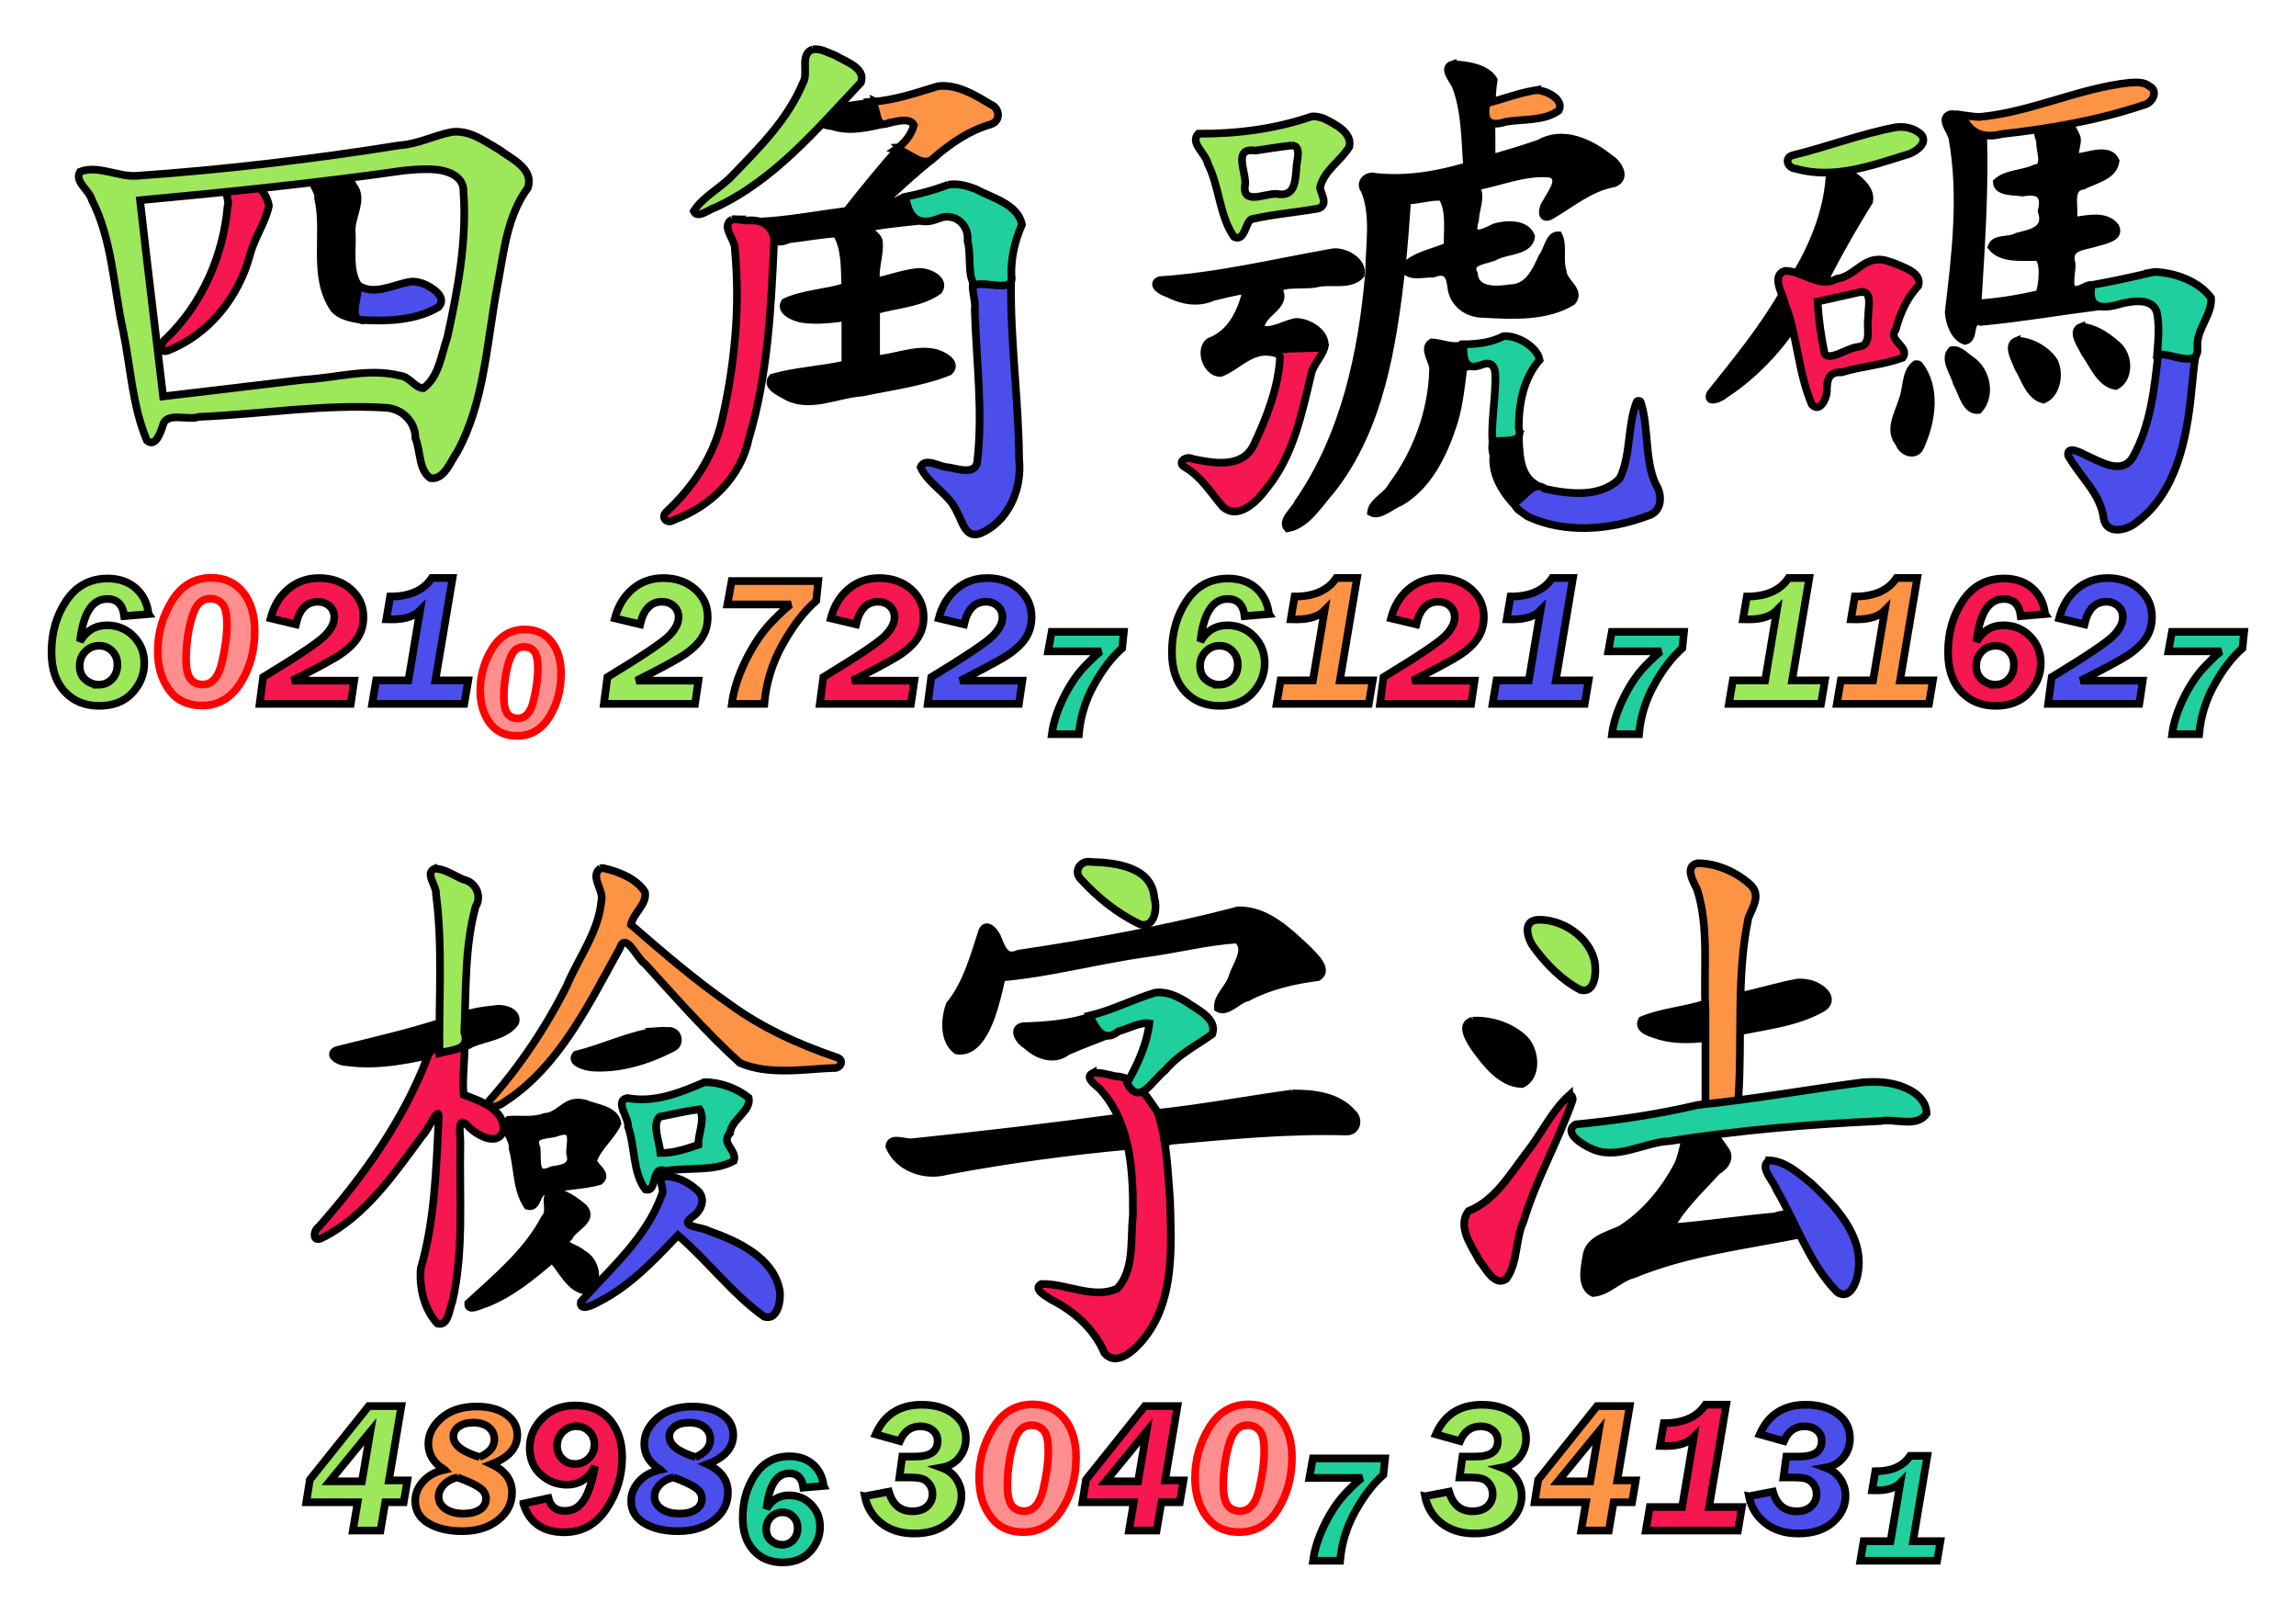 <?xml version="1.0" encoding="UTF-8" standalone="no"?>
<!-- Created with Inkscape (http://www.inkscape.org/) -->

<svg
   xmlns:dc="http://purl.org/dc/elements/1.1/"
   xmlns:cc="http://creativecommons.org/ns#"
   xmlns:rdf="http://www.w3.org/1999/02/22-rdf-syntax-ns#"
   xmlns:svg="http://www.w3.org/2000/svg"
   xmlns="http://www.w3.org/2000/svg"
   xmlns:sodipodi="http://sodipodi.sourceforge.net/DTD/sodipodi-0.dtd"
   xmlns:inkscape="http://www.inkscape.org/namespaces/inkscape"
   width="385.239"
   height="270.819"
   id="svg4290"
   version="1.1"
   inkscape:version="0.48.0 r9654"
   sodipodi:docname="4corner1a.svg">
  <defs
     id="defs4292" />
  <sodipodi:namedview
     id="base"
     pagecolor="#ffffff"
     bordercolor="#666666"
     borderopacity="1.0"
     inkscape:pageopacity="0.0"
     inkscape:pageshadow="2"
     inkscape:zoom="1.9769231"
     inkscape:cx="190.3495"
     inkscape:cy="154.8223"
     inkscape:document-units="px"
     inkscape:current-layer="layer1"
     showgrid="false"
     fit-margin-top="8"
     fit-margin-left="8"
     fit-margin-right="8"
     fit-margin-bottom="8"
     inkscape:window-width="1280"
     inkscape:window-height="738"
     inkscape:window-x="-8"
     inkscape:window-y="-8"
     inkscape:window-maximized="1" />
  <g
     inkscape:label="Layer 1"
     inkscape:groupmode="layer"
     id="layer1"
     transform="translate(-28.724,-326.537)">
    <path
       style="font-size:24px;font-style:oblique;font-variant:normal;font-weight:normal;font-stretch:normal;line-height:125%;letter-spacing:0px;word-spacing:0px;fill:#000000;fill-opacity:1;stroke:#000000;stroke-width:1.288;stroke-opacity:1;font-family:Franklin Gothic Demi;-inkscape-font-specification:Franklin Gothic Demi Oblique"
       d="m 272.474,337.318 c -1.947,0.626 0.191,2.713 0.562,3.781 1.569,4.202 1.494,8.844 1.844,13.312 -5.015,1.472 -10.145,2.367 -15.4,1.798 -1.404,-0.408 -2.78,0.976 -1.788,2.233 1.757,4.234 0.776,9.234 0.754,13.774 -1.163,13.542 -4.088,27.376 -11.973,38.726 -0.466,1.17 -2.876,2.921 -1.719,4.219 3.253,-0.576 5.188,-4.013 7.27,-6.321 8.305,-10.483 10.341,-24.277 11.849,-37.225 0.424,-3.808 0.692,-7.632 0.943,-11.455 1.907,0.008 4.105,-0.794 5.875,-0.562 1.421,2.341 0.854,5.51 0.938,8.219 -2.383,1.116 -5.392,1.5 -7.25,3.438 0.251,2.046 3.359,1.085 4.797,1.182 2.326,-0.871 2.842,0.354 3.066,2.39 0.376,2.701 2.759,4.401 5.418,4.366 4.956,0.28 10.509,0.57 14.844,-2.062 1.607,-1.861 -1.538,-3.209 -1.594,-5.125 -0.615,-1.887 0.168,-4.373 -0.688,-6 -1.61,-0.111 -1.849,2.648 -2.745,3.669 -1.072,2.382 -2.359,5.2 -5.337,5.21 -2.275,0.35 -5.871,0.627 -6.122,-2.419 -1.177,-2.28 2.297,-2.193 3.713,-2.993 1.818,-0.973 5.635,-0.747 5.897,-3.278 -0.858,-2.26 -4.169,-2.118 -6.125,-1.531 -2.162,1.101 -4.293,2.049 -3.281,-1.219 0.034,-1.877 1.185,-3.873 0.125,-5.625 4.2,-0.724 8.307,-2.621 12.594,-2.125 2.158,0.901 -0.213,3.536 -0.75,4.781 -0.75,0.839 -1.04,3.113 0.656,2.281 3.523,-2.008 6.558,-4.737 10.688,-5.469 2.255,-0.907 0.682,-3.401 -0.781,-4.25 -3.15,-2.577 -7.804,-4.734 -11.719,-2.456 -2.658,0.928 -5.362,1.72 -8.062,2.519 0.099,-4.355 -0.281,-8.969 0.375,-13.156 -1.206,-2.082 -4.652,-2.544 -6.875,-2.625 z m -96.906,6.25 c -2.43,0.501 -5.036,0.753 -7.406,1.062 -1.983,1.433 -2.767,2.821 0.156,3.062 2.922,1.016 6.09,0.214 9.031,-0.438 -1.007,-0.992 -0.584,-3.131 -1.781,-3.688 z m 180.312,2.156 c -1.885,0.781 0.379,2.906 0.469,4.188 1.676,9.511 0.484,19.429 -0.656,29 0.12,1.776 0.947,4.236 2.75,4.812 1.786,-0.375 0.443,-3.868 2.688,-3.188 6.673,-0.644 13.29,-1.773 19.938,-2.625 -0.099,-2.119 -0.042,-4.653 -2.844,-3.125 -3.121,1.54 -1.832,-2.018 -1.903,-3.988 -0.834,-2.812 1.758,-2.887 3.755,-3.441 1.238,-0.454 4.634,-0.822 3.555,-2.821 -1.683,-2.111 -4.84,-1.182 -7.156,-0.938 0.625,-1.935 -0.95,-5.513 1.75,-5.906 1.94,-0.998 5.165,-1.611 5.469,-4.156 -0.965,-2.189 -4.11,-0.995 -5.875,-0.719 -2.005,0.753 -0.121,-2.245 -0.719,-3.406 -0.651,-1.518 -1.894,-3.525 -3.791,-2.455 -2.759,-0.149 -3.127,1.025 -2.273,3.288 -0.171,1.498 1.286,4.304 -0.887,4.547 -2.006,0.971 -4.764,0.795 -6.393,2.308 0.107,1.777 2.951,1.502 4.275,1.733 2.649,-0.448 3.964,0.183 3.256,3.124 1.055,3.193 -1.668,3.655 -4.127,4.273 -1.302,0.806 -3.759,0.125 -4.279,1.714 1.663,2.135 5.071,1.655 7.625,1.719 1.448,0.42 0.881,4.95 0.393,6.191 -3.342,0.764 -6.878,1.352 -10.362,1.59 0.576,-9.593 1.272,-19.343 0.906,-28.875 -1.434,-1.299 -2.783,-3.032 -4.812,-2.844 -0.235,-0.026 -0.538,-0.082 -0.75,0 z m -176.25,5.531 c -3.071,3.449 -5.978,7.037 -8.844,10.656 -4.861,0.623 -9.694,1.558 -14.594,1.812 0.943,2.39 2.171,4.2 4.932,2.946 2.634,-0.299 5.372,-0.805 7.943,-0.977 1.574,2.66 1.345,5.971 1.5,8.969 -3.32,1.03 -7.098,1.125 -10.156,2.562 -0.998,1.59 1.734,2.604 2.906,2.812 2.41,0.364 4.851,0.047 7.25,-0.25 0,2.625 0,5.25 0,7.875 -4.026,0.936 -8.362,1.094 -12.25,2.219 -1.342,1.537 1.672,2.643 2.656,3.281 3.958,1.861 8.324,-0.532 12.428,-0.783 4.893,-1.033 9.933,-1.659 14.572,-3.498 1.641,-1.526 -1.33,-3.004 -2.625,-3.219 -3.231,-0.602 -6.41,0.91 -9.625,1.125 0,-2.74 0,-5.479 0,-8.219 3.458,-0.98 7.54,-1.151 10.5,-3.281 1.266,-1.912 -1.898,-3.286 -3.469,-3.125 -2.39,0.217 -4.658,1.116 -7.031,1.594 -0.298,-2.247 0.684,-4.502 0.469,-6.656 -0.018,-1.164 -2.928,-2.432 -1.188,-2.531 2.676,-0.426 5.37,-0.706 8.062,-1 -0.739,-2.162 -1.011,-5.262 -3.825,-3.353 -2.371,0.89 -3.326,0.745 -0.849,-1.074 2.155,-2.007 4.364,-3.957 6.643,-5.823 -1.73,-0.572 -3.829,-2.151 -5.406,-2.062 z m 156.125,3.812 c -0.186,6.445 -2.615,12.46 -5.938,17.938 2.067,0.67 4.864,3.13 5.472,-0.296 2.186,-4.215 4.567,-8.419 7.059,-12.392 0.423,-2.331 -2.17,-3.941 -3.781,-5.188 -0.609,-0.543 -2.805,-0.93 -2.812,-0.062 z m -254.375,1.219 c -1.078,0.31 0.97,2.305 0.719,3.469 1.391,6.074 -1.071,13.039 2.594,18.5 1.066,1.32 2.854,1.622 4.406,1.906 -0.295,-1.839 1.249,-4.602 -0.312,-5.812 -1.495,-2.419 -0.949,-5.729 -1.031,-8.531 -0.391,-2.794 2.188,-5.727 0.188,-8.188 -0.796,-1.781 -2.374,-2.294 -4.196,-1.624 -0.789,0.093 -1.578,0.187 -2.367,0.28 z m 170.719,12.625 c -9.574,1.698 -19.104,4.004 -28.812,4.625 -1.62,0.715 0.43,1.993 1.312,2.188 2.437,1.253 5.094,1.784 7.667,0.627 1.9,-0.425 3.703,-0.96 5.614,-1.158 -0.847,3.607 -2.58,7.347 -6.25,8.656 -1.836,1.448 -0.349,5.346 1.906,5.25 2.868,-1.104 5.178,-4.207 8.656,-3.438 2.667,0.489 5.597,-0.061 8.375,0.031 1.689,-2.679 -1.962,-5.174 -4.375,-5.156 -1.876,0.304 -4.167,1.865 -5.906,1.188 -0.325,-2.664 4.626,-3.723 2.969,-6.625 0.526,-1.257 4.562,-0.541 6.43,-1.028 2.356,-0.568 5.559,0.541 7.351,-1.41 0.543,-2.352 -2.912,-4.243 -4.938,-3.75 z m 75.75,6.938 c -3.47,6.009 -7.873,11.346 -12.188,16.75 -0.689,1.763 1.825,0.749 2.438,0.125 4.744,-3.053 8.902,-7.447 11.938,-12.062 -0.695,-0.867 -1.199,-6.641 -2.188,-4.812 z m 50.094,5.5 c -1.919,0.704 0.12,3.28 0.598,4.414 1.424,1.965 2.55,5.074 5.183,5.524 2.507,-1.331 2.238,-5.418 0.031,-7.031 -1.584,-1.415 -3.675,-2.768 -5.812,-2.906 z m -10.844,2.344 c -1.793,0.708 -0.209,3.232 0.219,4.438 1.111,1.821 1.905,4.859 4.281,5.438 2.245,-0.965 2.786,-4.338 1.781,-6.406 -1.298,-1.976 -3.928,-3.442 -6.281,-3.469 z m -98.156,0.281 c -1.71,1.064 0.518,3.351 0.219,4.844 -0.206,6.818 -2.776,13.757 -6.84,19.158 -0.805,1.708 -3.381,2.699 -3.566,4.498 1.451,0.824 3.441,-1.177 4.937,-1.706 4.801,-2.813 7.343,-8.291 8.973,-13.401 0.903,-3.014 1.241,-6.315 1.622,-9.362 2.443,0.734 1.463,-4.844 -0.634,-3.47 -1.619,0.25 -3.2,-0.51 -4.71,-0.561 z m 87.25,1.312 c -1.464,1.489 0.48,3.849 0.848,5.491 0.911,1.5 1.454,4.783 3.652,4.54 2.217,-2.361 1.41,-6.582 -1.25,-8.375 -0.981,-0.62 -2.01,-1.928 -3.25,-1.656 z m -6.094,2.375 c -1.787,1.353 -1.368,4.223 -2.233,6.198 -0.694,2.265 -2.299,4.822 -0.486,7.021 0.573,1.706 3.036,2.383 3.656,0.344 1.856,-4.162 2.659,-9.683 -0.312,-13.469 -0.18,-0.134 -0.415,-0.172 -0.625,-0.094 z m -66.969,11.719 c -2.745,-0.204 -4.719,0.415 -3.832,3.494 -0.326,3.447 1.617,6.352 3.894,8.756 0.805,-1.236 5.155,-2.789 3.281,-3.781 -2.883,-1.64 -2.792,-5.435 -2.938,-8.5 l -0.399,0.031 -0.007,5.7e-4 z m -46.656,79.875 c -12.07,3.143 -24.433,5.423 -36.828,7.253 -2.187,0.982 -2.776,-0.717 -3.486,-2.45 -0.291,-0.991 -1.88,-3.039 -2.624,-1.335 -1.411,4.302 -2.595,8.845 -5.469,12.375 -0.864,2.386 -1.055,6.01 1.188,7.656 3.123,0.522 4.893,-3.256 5.781,-5.688 0.751,-2.142 1.285,-4.38 1.75,-6.562 8.215,-0.723 16.223,-2.951 24.395,-4.066 5.033,-0.685 10.156,-2.001 15.137,-2.309 1.989,1.627 -0.205,4.331 -0.781,6.188 -0.489,1.892 -2.642,3.389 -2.469,5.344 1.612,0.908 3.325,-1.475 4.906,-1.781 3.727,-1.975 7.828,-2.916 11.906,-3.438 1.833,-1.228 -0.583,-3.403 -1.531,-4.438 -3.248,-3.044 -7.097,-6.917 -11.875,-6.75 z m 93.75,12.125 c -3.439,0.629 -6.817,1.761 -10.281,2.375 0.543,1.617 -1.113,5.792 0.863,5.747 4.717,-0.961 9.736,-1.512 13.949,-4.028 2.076,-1.774 -1.089,-3.816 -2.781,-4 -0.574,-0.121 -1.165,-0.155 -1.75,-0.094 z m -15.031,3.406 c -3.612,1.249 -7.537,1.438 -10.969,2.875 -0.934,1.685 1.921,2.298 3.094,2.688 2.672,0.745 5.616,0.597 8.375,0.219 -0.365,-1.488 0.711,-5.527 -0.5,-5.781 z m -203.406,1.031 c -1.985,0.219 -4.566,0.487 -5.969,1.5 0.353,1.846 -1.215,6.272 2,4.281 2.432,-1.047 5.842,-1.274 7.375,-3.562 0.502,-1.808 -2.045,-2.497 -3.406,-2.219 z m 100.469,1.062 c -3.779,1.366 -7.926,1.689 -11.906,1.812 -1.998,0.399 -0.514,2.602 0.531,3.125 1.833,1.762 4.726,2.833 6.906,1.094 2.254,-1.009 4.584,-1.835 6.875,-2.75 -0.819,-0.989 -1.344,-2.785 -2.406,-3.281 z m 63.562,0.875 c -2.351,0.618 -0.373,3.481 0.406,4.656 1.883,2.601 4.427,5.892 7.875,5.969 2.671,-1.252 2.287,-5.61 0.406,-7.531 -2.236,-2.162 -5.602,-3.25 -8.688,-3.094 z m -173.125,0.312 c -5.758,1.838 -11.717,3.197 -17.469,4.625 -1.756,0.77 0.536,2.072 1.562,2 5.529,0.807 11.141,-0.478 16.5,-1.719 -0.375,-1.18 0.655,-5.019 -0.594,-4.906 z m 36.531,1.406 c -4.774,0.58 -9.303,2.889 -13.844,3.969 -1.147,1.356 1.613,2.049 2.625,2.156 4.624,0.336 9.383,-1.121 13.406,-3.188 1.793,-0.676 1.146,-3.206 -0.741,-2.925 -0.481,-0.058 -0.965,-0.049 -1.447,-0.013 z m 106.312,10.5 c -7.709,1.062 -15.375,2.512 -23.125,3.312 0.687,1.843 -0.226,5.827 2.813,4.609 9.778,-0.877 19.586,-1.828 29.406,-1.546 1.761,0.043 2.251,-2.046 1,-3.125 -2.438,-2.821 -6.558,-3.302 -10.094,-3.25 z m -120.469,1.562 c -1.82,0.336 -2.902,2.267 -4.916,2.36 -1.922,0.75 -4.13,0.341 -6.115,0.484 -1.343,1.333 0.961,3.224 0.695,4.8 0.882,3.18 0.619,6.881 2.493,9.637 1.854,0.575 1.422,-2.572 3,-2.469 2.9,-0.995 6.214,-0.821 9.125,-1.688 1.553,-1.251 -1.265,-2.554 -1.071,-3.545 0.898,-2.36 3.013,-3.884 4.04,-6.111 -0.311,-2.38 -3.719,-2.595 -5.5,-3.375 -0.577,-0.106 -1.164,-0.191 -1.75,-0.094 z m 91.969,2.406 c -11.663,1.589 -23.362,2.977 -35.062,4.188 -1.162,0.284 -3.871,-1.125 -4.031,0.719 1.516,3.595 5.927,5.157 9.614,4.129 10.3,-1.949 20.697,-3.342 31.136,-4.285 -0.644,-1.417 -0.593,-3.971 -1.656,-4.75 z m 94.938,2.562 c -0.831,1.461 -0.876,3.969 -1.895,5.748 -2.24,4.185 -5.438,7.99 -9.449,10.533 -2.241,1.029 -5.497,1.719 -5.75,4.656 -0.36,1.89 -0.957,5.019 1.156,6 2.506,-0.207 4.323,-2.502 6.75,-3.125 9.138,-3.786 18.987,-4.852 28.625,-6.812 -0.518,-2.828 -2.104,-3.905 -4.87,-2.916 -5.819,0.526 -11.762,1.413 -17.505,1.854 1.862,-3.563 5.085,-6.456 7.781,-9.469 1.376,-0.759 2.467,-2.285 1.25,-3.719 -1.139,-1.608 -2.439,-3.993 -4.8,-2.898 -0.431,0.049 -0.863,0.099 -1.294,0.148 z m -188.531,-0.281 c 1.825,0.104 0.717,2.796 0.969,3.969 0.633,2.136 -1.484,2.399 -3.031,2.625 -3.09,1.511 -2.449,-1.443 -2.617,-3.634 -1.137,-2.74 2.022,-2.03 3.671,-2.759 0.35,-0.089 0.627,-0.17 1.008,-0.2 z m -1.938,10.25 c -1.857,0.579 -0.086,3.16 -1.344,4.375 -2.962,5.719 -8.238,10.047 -12.875,14.312 -0.146,1.574 2.158,0.224 2.938,0.062 4.226,-1.652 7.739,-4.547 11.156,-7.469 1.702,1.826 3.067,5.21 5.875,5.281 2.363,-1.284 1.35,-5.235 -0.866,-6.219 -0.891,-1.015 -3.962,-1.256 -2.207,-2.757 0.738,-1.623 4.149,-2.761 2.572,-4.836 -1.443,-1.25 -3.319,-2.621 -5.25,-2.75 z"
       id="path3810"
       inkscape:connector-curvature="0" />
    <path
       inkscape:connector-curvature="0"
       id="path4522"
       d="m 81.482,356.882 -10.144,1.087"
       style="font-size:72px;font-style:normal;font-variant:normal;font-weight:normal;font-stretch:normal;text-align:center;line-height:125%;letter-spacing:0px;word-spacing:0px;text-anchor:middle;fill:#000000;fill-opacity:1;stroke:#000000;stroke-width:1.288;stroke-opacity:1;font-family:KaiTi;-inkscape-font-specification:KaiTi" />
    <g
       style="font-size:28px;font-style:normal;font-variant:normal;font-weight:normal;font-stretch:normal;line-height:125%;letter-spacing:0px;word-spacing:0px;fill:#000000;fill-opacity:1;stroke:#000000;stroke-opacity:1;font-family:DejaVu Sans;-inkscape-font-specification:DejaVu Sans"
       id="text3872"
       transform="matrix(1.288,0,0,1.288,24.284,-576.716)" />
    <g
       style="font-size:24px;font-style:normal;font-variant:normal;font-weight:normal;font-stretch:normal;line-height:125%;letter-spacing:0px;word-spacing:0px;fill:#000000;fill-opacity:1;stroke:#000000;stroke-width:1;stroke-miterlimit:4;stroke-opacity:1;stroke-dasharray:none;font-family:KaiTi;-inkscape-font-specification:KaiTi"
       id="text3096"
       transform="matrix(1.288,0,0,1.288,-353.372,-437.509)" />
    <path
       id="path4531"
       style="font-size:24px;font-style:oblique;font-variant:normal;font-weight:normal;font-stretch:normal;line-height:125%;letter-spacing:0px;word-spacing:0px;fill:#9de75b;fill-opacity:1;stroke:#000000;stroke-width:1.288;stroke-opacity:1;font-family:Franklin Gothic Demi;-inkscape-font-specification:Franklin Gothic Demi Oblique"
       d="m 334.929,440.672 -0.664,3.94 -15.458,0 0.664,-3.94 5.419,0 1.962,-11.744 c -0.986,1.006 -2.551,1.51 -4.695,1.51 -0.201,2e-5 -0.528,-0.005 -0.981,-0.015 l 0.649,-3.819 c 3.281,2e-5 5.61,-1.037 6.989,-3.11 l 3.487,0 -2.883,17.179 z m -93.285,-11.125 -4.091,0.347 c -0.231,-1.922 -1.182,-2.883 -2.853,-2.883 -2.516,1e-5 -4.041,2.385 -4.574,7.155 1.057,-1.821 2.566,-2.732 4.529,-2.732 1.771,2e-5 3.258,0.614 4.461,1.842 1.203,1.228 1.804,2.727 1.804,4.498 -1e-5,1.872 -0.669,3.535 -2.008,4.989 -1.338,1.454 -3.195,2.181 -5.57,2.181 -2.385,0 -4.312,-0.795 -5.782,-2.385 -1.469,-1.59 -2.204,-3.794 -2.204,-6.612 0,-3.321 0.835,-6.212 2.506,-8.672 1.671,-2.461 3.975,-3.691 6.914,-3.691 1.902,2e-5 3.469,0.538 4.702,1.615 1.233,1.077 1.955,2.526 2.166,4.347 z m -8.378,11.85 c 0.896,0 1.643,-0.314 2.242,-0.943 0.599,-0.629 0.898,-1.432 0.898,-2.408 -2e-5,-0.936 -0.294,-1.701 -0.883,-2.295 -0.589,-0.594 -1.311,-0.891 -2.166,-0.891 -0.906,10e-6 -1.678,0.322 -2.317,0.966 -0.639,0.644 -0.959,1.449 -0.959,2.415 -2e-5,1.016 0.335,1.796 1.004,2.34 0.669,0.543 1.396,0.815 2.181,0.815 z m -87.352,-0.679 -0.574,3.895 -15.292,0 0.589,-4.483 c 5.797,-3.522 9.236,-5.829 10.318,-6.921 1.082,-1.092 1.623,-2.131 1.623,-3.117 -1e-5,-0.785 -0.269,-1.416 -0.808,-1.894 -0.538,-0.478 -1.19,-0.717 -1.955,-0.717 -1.882,2e-5 -3.11,1.263 -3.683,3.789 l -4.242,-1.011 c 0.543,-2.073 1.54,-3.716 2.989,-4.929 1.449,-1.213 3.16,-1.819 5.132,-1.819 2.144,2e-5 3.922,0.621 5.336,1.864 1.414,1.243 2.121,2.8 2.121,4.672 -2e-5,1.449 -0.4,2.72 -1.2,3.812 -0.8,1.092 -2,2.108 -3.6,3.049 -1.6,0.941 -3.99,2.211 -7.17,3.812 z m -92.258,-11.171 -4.091,0.347 c -0.231,-1.922 -1.182,-2.883 -2.853,-2.883 -2.516,2e-5 -4.041,2.385 -4.574,7.155 1.057,-1.821 2.566,-2.732 4.529,-2.732 1.771,2e-5 3.258,0.614 4.461,1.842 1.203,1.228 1.804,2.727 1.804,4.498 -1.3e-5,1.872 -0.669,3.535 -2.008,4.989 -1.338,1.454 -3.195,2.181 -5.57,2.181 -2.385,0 -4.312,-0.795 -5.782,-2.385 -1.469,-1.59 -2.204,-3.794 -2.204,-6.612 0,-3.321 0.835,-6.212 2.506,-8.672 1.671,-2.461 3.975,-3.691 6.914,-3.691 1.902,2e-5 3.469,0.538 4.702,1.615 1.233,1.077 1.955,2.526 2.166,4.347 z m -8.378,11.85 c 0.896,0 1.643,-0.314 2.242,-0.943 0.599,-0.629 0.898,-1.432 0.898,-2.408 -1.3e-5,-0.936 -0.294,-1.701 -0.883,-2.295 -0.589,-0.594 -1.311,-0.891 -2.166,-0.891 -0.906,1e-5 -1.678,0.322 -2.317,0.966 -0.639,0.644 -0.959,1.449 -0.959,2.415 -1.3e-5,1.016 0.335,1.796 1.004,2.34 0.669,0.543 1.396,0.815 2.181,0.815 z m 44.178,133.629 1.404,-8.333 -6.823,8.333 z m 7.623,-0.151 -0.619,3.668 -3.095,0 -0.8,4.74 -4.634,0 0.8,-4.74 -8.619,0 0.604,-3.789 9.872,-12.348 5.48,0 -2.083,12.469 z m 76.755,2.657 4.03,-0.77 c 0.624,2.194 1.942,3.291 3.955,3.291 1.047,10e-6 1.869,-0.274 2.468,-0.823 0.599,-0.548 0.898,-1.24 0.898,-2.076 -1e-5,-0.664 -0.186,-1.23 -0.559,-1.698 -0.372,-0.468 -0.8,-0.765 -1.283,-0.891 -0.483,-0.126 -1.213,-0.189 -2.189,-0.189 l -1.525,0 0.483,-3.502 2.204,0 c 2.486,10e-6 3.729,-0.87 3.729,-2.611 -10e-6,-0.745 -0.274,-1.341 -0.823,-1.789 -0.548,-0.448 -1.235,-0.672 -2.061,-0.672 -1.59,3e-5 -2.742,0.825 -3.457,2.476 l -4.061,-1.132 c 1.449,-3.311 4.025,-4.966 7.729,-4.966 2.174,3e-5 3.952,0.513 5.336,1.54 1.384,1.027 2.076,2.4 2.076,4.121 -2e-5,1.188 -0.36,2.242 -1.079,3.162 -0.72,0.921 -1.723,1.497 -3.012,1.728 1.097,0.403 1.93,1.039 2.498,1.91 0.569,0.871 0.853,1.804 0.853,2.8 -1e-5,1.721 -0.712,3.208 -2.136,4.461 -1.424,1.253 -3.354,1.879 -5.789,1.879 -2.234,0 -4.086,-0.584 -5.555,-1.751 -1.469,-1.167 -2.38,-2.667 -2.732,-4.498 z m 93.994,0 4.03,-0.77 c 0.624,2.194 1.942,3.291 3.955,3.291 1.047,10e-6 1.869,-0.274 2.468,-0.823 0.599,-0.548 0.898,-1.24 0.898,-2.076 -2e-5,-0.664 -0.186,-1.23 -0.559,-1.698 -0.372,-0.468 -0.8,-0.765 -1.283,-0.891 -0.483,-0.126 -1.213,-0.189 -2.189,-0.189 l -1.525,0 0.483,-3.502 2.204,0 c 2.486,10e-6 3.729,-0.87 3.729,-2.611 -2e-5,-0.745 -0.274,-1.341 -0.823,-1.789 -0.548,-0.448 -1.235,-0.672 -2.061,-0.672 -1.59,3e-5 -2.742,0.825 -3.457,2.476 l -4.061,-1.132 c 1.449,-3.311 4.025,-4.966 7.729,-4.966 2.174,3e-5 3.952,0.513 5.336,1.54 1.384,1.027 2.076,2.4 2.076,4.121 -1e-5,1.188 -0.36,2.242 -1.079,3.162 -0.72,0.921 -1.723,1.497 -3.012,1.728 1.097,0.403 1.93,1.039 2.498,1.91 0.569,0.871 0.853,1.804 0.853,2.8 -10e-6,1.721 -0.712,3.208 -2.136,4.461 -1.424,1.253 -3.354,1.879 -5.789,1.879 -2.234,0 -4.086,-0.584 -5.555,-1.751 -1.469,-1.167 -2.38,-2.667 -2.732,-4.498 z" />
    <path
       style="font-size:24px;font-style:oblique;font-variant:normal;font-weight:normal;font-stretch:normal;line-height:125%;letter-spacing:0px;word-spacing:0px;fill:#f61650;fill-opacity:1;stroke:#000000;stroke-width:1.288;stroke-opacity:1;font-family:Franklin Gothic Demi;-inkscape-font-specification:Franklin Gothic Demi Oblique"
       d="m 66.969,357.938 c -0.897,0.314 0.364,2.136 -0.062,3.219 -0.735,8.311 -4.309,16.394 -10.252,22.123 -0.813,0.509 -1.505,2.503 0.065,2.127 7.003,-2.655 12.049,-8.981 13.957,-16.163 0.772,-2.863 2.592,-5.392 3.168,-8.181 -0.335,-2.055 -2.175,-4.475 -4.518,-3.396 -0.786,0.09 -1.571,0.181 -2.357,0.271 z m 84.594,5.406 c -2.043,1.152 0.688,3.502 0.466,5.114 0.921,9.545 -0.039,19.369 -2.184,28.636 -1.378,5.97 -4.82,11.118 -9.281,15.281 -1.128,1.049 0.207,2.175 1.312,1.344 6.086,-2.233 11.149,-7.162 12.485,-13.608 3.266,-10.847 3.768,-22.396 4.265,-33.642 -0.688,-2.498 -2.34,-3.133 -4.732,-2.94 -0.775,-0.059 -1.551,-0.319 -2.331,-0.185 z m 192.031,6.75 c -2.544,0.201 -4.044,2.877 -6.665,3.207 -3.019,1.662 -5.691,-1.339 -8.71,-1.332 -2.377,0.776 -0.383,3.815 -0.045,5.394 2.167,5.534 2.22,11.599 4.545,17.012 1.303,1.523 2.504,-1.001 2.531,-2.156 0.003,-1.931 0.241,-3.341 2.469,-3.219 3.364,-1.041 7.002,-1.253 10.219,-2.438 1.399,-1.828 -2.574,-2.903 -1.156,-4.688 0.759,-2.807 1.893,-5.329 3.812,-7.406 0.659,-2.22 -2.514,-3.084 -4.031,-3.781 -0.999,-0.339 -1.868,-0.691 -2.969,-0.594 z m -2.75,5.438 c 2.215,-0.338 1.24,2.864 1.359,4.105 -0.418,1.823 0.838,4.932 -1.859,5.113 -1.594,0.142 -4.839,2.527 -5.492,1.015 -0.586,-2.845 -0.998,-5.739 -1.165,-8.64 2.393,-0.54 4.897,-1.106 7.156,-1.594 z m -97.688,9.562 c -2.649,-0.045 -0.353,0.226 0.344,1.281 -0.254,5.143 -2.262,10.267 -4.438,14.844 -1.887,3.932 -6.785,3.027 -10.241,2.296 -1.14,-0.591 -2.732,0.643 -1.228,1.423 2.683,1.575 4.285,4.242 6.25,6.562 2.584,2.381 5.758,-0.808 7.312,-2.906 4.534,-5.464 5.981,-12.612 7.562,-19.281 0.368,-1.685 1.762,-2.82 2.188,-4.438 -2.584,0.037 -5.167,0.152 -7.75,0.219 z M 106.125,501.469 c -1.781,0.963 -5.221,0.182 -5.69,2.435 -4.073,10.646 -10.715,19.922 -18.185,28.408 -0.937,0.587 -1.168,2.599 0.344,1.969 7.346,-3.588 12.266,-10.817 17.017,-17.252 0.922,-0.763 3.056,-5.935 2.692,-2.504 -0.384,8.317 -0.666,16.874 -2.981,24.809 -0.268,3.218 0.574,6.885 2.803,9.229 1.882,0.523 1.975,-2.529 2.5,-3.688 1.953,-8.469 1.167,-17.391 1.338,-26.056 0.115,-1.927 -0.829,-5.74 1.63,-3.038 1.375,1.297 4.742,3.125 5.594,0.375 0.258,-3.542 -3.979,-4.972 -6.663,-5.979 -0.314,-2.561 0.284,-5.967 0.1,-8.834 l -0.388,0.097 -0.112,0.028 z m 105.938,5.062 c -1.614,0.867 0.992,2.263 1.531,3.062 4.911,5.658 5.272,13.641 5.219,20.875 -0.468,4.085 0.329,8.989 -2.625,12.219 -4.071,1.866 -8.601,-0.93 -12.781,-0.75 -1.475,0.857 0.982,2.139 1.719,2.625 3.796,1.911 7.212,4.925 8.906,8.938 2.075,2.41 5.078,-0.512 6.5,-2.25 5.28,-6.407 4.741,-15.368 4.517,-23.236 -0.385,-4.982 -0.539,-10.211 -2.095,-14.932 -1.857,-2.576 -3.549,-5.913 -7.172,-6.019 -1.221,-0.28 -2.449,-0.678 -3.719,-0.531 z m 79.938,3.75 c -2.921,2.621 -4.685,6.537 -7.152,9.62 -2.801,3.677 -5.312,8.035 -9.723,9.787 -1.994,2.638 0.588,5.945 1.844,8.375 1.052,1.212 2.51,4.347 4.469,3.031 2.03,-2.776 1.478,-6.566 2.92,-9.703 2.116,-7.02 5.84,-13.448 8.237,-20.328 0.071,-0.317 -0.179,-1.064 -0.594,-0.781 z"
       id="path4121"
       inkscape:connector-curvature="0" />
    <path
       style="font-size:24px;font-style:oblique;font-variant:normal;font-weight:normal;font-stretch:normal;line-height:125%;letter-spacing:0px;word-spacing:0px;fill:#9de75b;fill-opacity:1;stroke:#000000;stroke-width:1.288;stroke-opacity:1;font-family:Franklin Gothic Demi;-inkscape-font-specification:Franklin Gothic Demi Oblique"
       d="m 165.125,334.812 c -2.33,0.749 -0.639,4.002 -1.695,5.659 -2.48,5.991 -7.213,10.752 -11.634,15.304 -1.933,2.189 -5.097,3.678 -6.672,6.194 0.635,1.375 2.641,-0.38 3.672,-0.645 9.868,-4.572 17.05,-13.209 24.36,-20.917 0.944,-2.498 -2.707,-3.581 -4.299,-4.578 -1.211,-0.44 -2.42,-1.212 -3.733,-1.016 z m 83.625,11.281 c -6.021,2.08 -12.601,2.917 -18.969,2.875 -1.478,1.585 1.329,3.372 1.594,5.031 1.975,3.887 1.919,8.701 4.406,12.281 1.819,0.865 1.898,-2.442 2.892,-2.955 3.712,-0.883 7.598,-1.143 11.296,-1.826 1.765,-0.675 0.276,-2.578 0.245,-3.558 0.74,-2.902 3.469,-4.373 4.911,-6.786 0.532,-2.442 -2.531,-3.847 -4.281,-4.75 -0.683,-0.22 -1.371,-0.431 -2.094,-0.312 z m 98.156,1.781 c -5.841,1.074 -11.516,3.283 -17.312,4.688 -1.628,0.391 -0.924,2.234 0.469,2.281 6.29,1.811 12.661,-0.516 18.656,-2.375 1.448,-0.369 3.888,-2.159 2.094,-3.594 -1.084,-0.864 -2.539,-1.169 -3.906,-1 z M 104.5,348.688 c -2.885,0.563 -5.715,2.037 -8.757,2.231 -14.543,2.323 -29.202,4.068 -43.893,5.096 -3.218,0.318 -6.611,-1.857 -9.694,-0.671 -1.005,1.66 1.556,3.087 1.969,4.688 3.445,6.758 3.628,14.533 5.232,21.871 1.285,6.174 1.565,12.745 4.018,18.536 1.456,1.271 2.345,-1.508 2.688,-2.562 0.583,-2.316 4.151,-0.753 6.034,-1.412 10.476,-0.436 20.94,-2.188 31.434,-1.526 2.649,0.172 4.916,2.335 4.897,5.134 0.891,2.118 0.515,5.298 2.509,6.678 2.333,0.321 3.356,-2.78 4.474,-4.35 4.646,-8.44 4.973,-18.473 6.777,-27.919 1.068,-5.631 1.6,-11.686 5.093,-16.418 1.104,-3.248 -2.833,-4.92 -4.875,-6.469 -2.432,-1.394 -4.937,-3.305 -7.906,-2.906 z m 140.969,2.25 c 1.788,0.033 0.736,2.722 0.772,3.825 -0.2,2.367 -0.277,4.906 -3.392,4.288 -2.189,0.017 -5.873,1.973 -5.186,-1.743 0.017,-2.254 -2.03,-6.066 1.711,-5.509 2.03,-0.301 4.056,-0.635 6.096,-0.861 z m -144.375,4 c 2.317,0.053 5.523,0.943 5.398,3.803 0.595,8.191 -0.978,16.464 -2.71,24.385 -1.015,2.902 -1.409,6.645 -4.031,8.531 -1.401,-0.043 -2.322,-1.963 -3.906,-2.094 -5.266,-1.345 -10.766,0.384 -16.09,0.658 -7.887,0.935 -15.771,1.894 -23.66,2.81 -1.298,-10.968 -2.631,-21.932 -3.875,-32.906 14.754,-1.371 29.5,-2.868 44.17,-4.965 1.56,-0.155 3.136,-0.299 4.705,-0.222 z M 211.75,471.125 c -1.711,-0.349 -3.02,1.617 -1.656,2.906 2.76,3.063 6.158,5.758 9.844,7.531 2.51,0.837 3.025,-2.673 2.469,-4.375 -0.372,-5.263 -6.514,-5.957 -10.656,-6.062 z m -110.094,1.125 c -1.734,0.765 0.365,2.943 0.219,4.219 1.164,8.864 0.454,17.889 0.594,26.719 2.139,-0.602 5.21,-0.447 4.156,-3.531 0.323,-6.996 0.037,-14.255 1.895,-20.998 1.109,-1.844 0.062,-4.147 -2.065,-4.587 -1.522,-0.645 -3.116,-1.821 -4.798,-1.821 z m 184.875,8.594 c -2.509,0.357 -1.394,3.429 -0.344,4.75 2.053,2.768 4.692,5.422 7.719,7 2.46,0.654 2.685,-2.866 2.406,-4.594 -0.779,-4.278 -5.609,-7.446 -9.781,-7.156 z"
       id="path4117"
       inkscape:connector-curvature="0" />
    <path
       id="path4630"
       style="font-size:24px;font-style:oblique;font-variant:normal;font-weight:normal;font-stretch:normal;line-height:125%;letter-spacing:0px;word-spacing:0px;fill:#fd9345;fill-opacity:1;stroke:#000000;stroke-width:1.288;stroke-opacity:1;font-family:Franklin Gothic Demi;-inkscape-font-specification:Franklin Gothic Demi Oblique"
       d="m 166.021,424.006 -0.347,3.306 c -2.043,1.791 -3.93,4.244 -5.661,7.359 -1.731,3.115 -2.747,6.428 -3.049,9.94 l -5.449,0 c 0.302,-2.335 1.097,-4.803 2.385,-7.404 1.288,-2.601 2.745,-4.735 4.37,-6.4 1.625,-1.666 2.679,-2.624 3.162,-2.876 l -10.657,0 0.709,-3.925 z m 93.028,16.665 -0.664,3.94 -15.458,0 0.664,-3.94 5.419,0 1.962,-11.744 c -0.986,1.006 -2.551,1.51 -4.695,1.51 -0.201,2e-5 -0.528,-0.005 -0.981,-0.015 l 0.649,-3.819 c 3.281,2e-5 5.61,-1.037 6.989,-3.11 l 3.487,0 -2.883,17.179 z m 93.994,0 -0.664,3.94 -15.458,0 0.664,-3.94 5.419,0 1.962,-11.744 c -0.986,1.006 -2.551,1.51 -4.695,1.51 -0.201,2e-5 -0.528,-0.005 -0.981,-0.015 l 0.649,-3.819 c 3.281,2e-5 5.61,-1.037 6.989,-3.11 l 3.487,0 -2.883,17.179 z M 105.503,574.376 c -0.946,0.191 -1.713,0.596 -2.302,1.215 -0.589,0.619 -0.883,1.281 -0.883,1.985 0,0.855 0.387,1.547 1.162,2.076 0.775,0.528 1.786,0.792 3.034,0.792 1.107,0 2.01,-0.221 2.71,-0.664 0.699,-0.443 1.049,-1.067 1.049,-1.872 -1e-5,-0.715 -0.37,-1.326 -1.11,-1.834 -0.74,-0.508 -1.96,-1.074 -3.661,-1.698 z m 3.683,-3.412 c 1.66,-0.704 2.491,-1.706 2.491,-3.004 -1e-5,-0.785 -0.312,-1.444 -0.936,-1.977 -0.624,-0.533 -1.489,-0.8 -2.596,-0.8 -1.016,2e-5 -1.829,0.219 -2.438,0.657 -0.609,0.438 -0.913,0.994 -0.913,1.668 -2e-5,1.399 1.464,2.551 4.393,3.457 z m -5.887,2.113 c -1.801,-1.097 -2.702,-2.546 -2.702,-4.347 0,-1.61 0.737,-3.054 2.211,-4.332 1.474,-1.278 3.439,-1.917 5.895,-1.917 2.043,1e-5 3.691,0.44 4.944,1.321 1.253,0.881 1.879,2.03 1.879,3.449 -2e-5,2.164 -1.449,3.799 -4.347,4.906 2.305,1.067 3.457,2.647 3.457,4.74 -1e-5,1.852 -0.78,3.396 -2.34,4.634 -1.56,1.238 -3.568,1.857 -6.023,1.857 -2.305,0 -4.194,-0.443 -5.668,-1.328 -1.474,-0.886 -2.211,-2.139 -2.211,-3.759 0,-1.208 0.45,-2.302 1.351,-3.283 0.901,-0.981 2.086,-1.628 3.555,-1.94 z m 192.26,1.947 1.404,-8.333 -6.823,8.333 z m 7.623,-0.151 -0.619,3.668 -3.095,0 -0.8,4.74 -4.634,0 0.8,-4.74 -8.619,0 0.604,-3.789 9.872,-12.348 5.48,0 -2.083,12.469 z" />
    <path
       style="font-size:24px;font-style:oblique;font-variant:normal;font-weight:normal;font-stretch:normal;line-height:125%;letter-spacing:0px;word-spacing:0px;fill:#fd9345;fill-opacity:1;stroke:#000000;stroke-width:1.288;stroke-opacity:1;font-family:Franklin Gothic Demi;-inkscape-font-specification:Franklin Gothic Demi Oblique"
       d="m 386.062,340.406 c -8.567,0.907 -16.659,5 -25.281,5.75 -1.842,-0.012 -5.172,-1.121 -2.156,1.005 1.464,2.171 3.625,2.457 6.015,1.854 8.034,-0.893 16.122,-2.299 23.735,-4.859 1.476,-0.274 2.616,-2.385 0.938,-3.188 -0.86,-0.73 -2.166,-0.603 -3.25,-0.562 z M 186.094,341 c -3.642,1.107 -7.3,2.368 -11.125,2.625 1.2,1.199 0.472,4.638 2.875,3.531 1.23,-0.197 3.481,-1.006 4.219,0.375 -0.4,1.599 -1.612,3.097 -2.969,4.031 2.098,0.355 4.581,3.405 6.37,1.401 2.852,-2.418 5.853,-4.509 9.474,-5.557 1.774,-0.561 1.566,-2.745 -0.031,-3.375 -2.66,-1.585 -5.596,-3.424 -8.812,-3.031 z M 286.25,341.688 c -2.743,0.475 -5.395,1.48 -8.094,2.188 -0.646,2.858 0.336,4.033 3.227,3.086 2.947,-0.489 6.44,-0.089 8.898,-1.898 0.993,-1.967 -2.48,-3.571 -4.031,-3.375 z m 27.281,129.656 c -2.228,0.524 -0.679,3.125 -0.062,4.375 2.062,6.459 1.043,13.509 1.406,20.238 0,5.556 0,11.113 0,16.669 1.828,-0.665 6.018,0.928 5.535,-1.981 0.669,-10.031 -0.392,-20.353 1.685,-30.18 0.7,-1.69 2.059,-3.716 0.467,-5.371 -2.316,-2.202 -5.755,-3.77 -9.031,-3.75 z M 129.5,472.188 c -1.935,1.291 0.596,3.647 0.125,5.469 -0.458,5.21 -3.897,9.632 -5.831,14.295 -3.476,6.929 -7.872,13.495 -12.982,19.236 -0.673,1.747 1.844,0.842 2.531,0.219 9.255,-5.989 14.157,-16.417 19.372,-25.79 0.943,-2.957 2.861,1.709 4.239,2.619 5.155,5.643 10.277,11.506 15.92,16.609 4.794,2.047 10.412,1.087 15.562,0.844 1.327,0.22 2.108,-1.414 0.594,-1.812 -6.36,-2.161 -12.488,-4.959 -17.938,-8.938 -5.801,-4.032 -11.16,-8.664 -16.5,-13.281 0.388,-2.009 2.759,-3.43 2.344,-5.5 -1.467,-2.286 -4.457,-3.421 -7,-4 -0.146,0.01 -0.295,-0.021 -0.438,0.031 z"
       id="path4119"
       inkscape:connector-curvature="0" />
    <path
       id="path4568"
       style="font-size:24px;font-style:oblique;font-variant:normal;font-weight:normal;font-stretch:normal;line-height:125%;letter-spacing:0px;word-spacing:0px;fill:#f61650;fill-opacity:1;stroke:#000000;stroke-width:1.288;stroke-opacity:1;font-family:Franklin Gothic Demi;-inkscape-font-specification:Franklin Gothic Demi Oblique"
       d="m 371.868,429.546 -4.091,0.347 c -0.231,-1.922 -1.182,-2.883 -2.853,-2.883 -2.516,1e-5 -4.041,2.385 -4.574,7.155 1.057,-1.821 2.566,-2.732 4.529,-2.732 1.771,2e-5 3.258,0.614 4.461,1.842 1.203,1.228 1.804,2.727 1.804,4.498 -10e-6,1.872 -0.669,3.535 -2.008,4.989 -1.338,1.454 -3.195,2.181 -5.57,2.181 -2.385,0 -4.312,-0.795 -5.782,-2.385 -1.469,-1.59 -2.204,-3.794 -2.204,-6.612 0,-3.321 0.835,-6.212 2.506,-8.672 1.671,-2.461 3.975,-3.691 6.914,-3.691 1.902,2e-5 3.469,0.538 4.702,1.615 1.233,1.077 1.955,2.526 2.166,4.347 z m -8.378,11.85 c 0.896,0 1.643,-0.314 2.242,-0.943 0.599,-0.629 0.898,-1.432 0.898,-2.408 -10e-6,-0.936 -0.294,-1.701 -0.883,-2.295 -0.589,-0.594 -1.311,-0.891 -2.166,-0.891 -0.906,10e-6 -1.678,0.322 -2.317,0.966 -0.639,0.644 -0.959,1.449 -0.959,2.415 -10e-6,1.016 0.335,1.796 1.004,2.34 0.669,0.543 1.396,0.815 2.181,0.815 z m -87.352,-0.679 -0.574,3.895 -15.292,0 0.589,-4.483 c 5.797,-3.522 9.236,-5.829 10.318,-6.921 1.082,-1.092 1.623,-2.131 1.623,-3.117 -1e-5,-0.785 -0.269,-1.416 -0.808,-1.894 -0.538,-0.478 -1.19,-0.717 -1.955,-0.717 -1.882,2e-5 -3.11,1.263 -3.683,3.789 l -4.242,-1.011 c 0.543,-2.073 1.54,-3.716 2.989,-4.929 1.449,-1.213 3.16,-1.819 5.132,-1.819 2.144,2e-5 3.922,0.621 5.336,1.864 1.414,1.243 2.121,2.8 2.121,4.672 -10e-6,1.449 -0.4,2.72 -1.2,3.812 -0.8,1.092 -2,2.108 -3.6,3.049 -1.6,0.941 -3.99,2.211 -7.17,3.812 z m -93.994,-5e-5 -0.574,3.895 -15.292,0 0.589,-4.483 c 5.797,-3.522 9.236,-5.829 10.318,-6.921 1.082,-1.092 1.623,-2.131 1.623,-3.117 -10e-6,-0.785 -0.269,-1.416 -0.808,-1.894 -0.538,-0.478 -1.19,-0.717 -1.955,-0.717 -1.882,2e-5 -3.11,1.263 -3.683,3.789 l -4.242,-1.011 c 0.543,-2.073 1.54,-3.716 2.989,-4.929 1.449,-1.213 3.16,-1.819 5.132,-1.819 2.144,2e-5 3.922,0.621 5.336,1.864 1.414,1.243 2.121,2.8 2.121,4.672 -2e-5,1.449 -0.4,2.72 -1.2,3.812 -0.8,1.092 -2,2.108 -3.6,3.049 -1.6,0.941 -3.99,2.211 -7.17,3.812 z m -93.994,5e-5 -0.574,3.895 -15.292,0 0.589,-4.483 c 5.797,-3.522 9.236,-5.829 10.318,-6.921 1.082,-1.092 1.623,-2.131 1.623,-3.117 -1.3e-5,-0.785 -0.269,-1.416 -0.808,-1.894 -0.538,-0.478 -1.19,-0.717 -1.955,-0.717 -1.882,2e-5 -3.11,1.263 -3.683,3.789 l -4.242,-1.011 c 0.543,-2.073 1.54,-3.716 2.989,-4.929 1.449,-1.213 3.16,-1.819 5.132,-1.819 2.144,2e-5 3.922,0.621 5.336,1.864 1.414,1.243 2.121,2.8 2.121,4.672 -1.3e-5,1.449 -0.4,2.72 -1.2,3.812 -0.8,1.092 -2,2.108 -3.6,3.049 -1.6,0.941 -3.99,2.211 -7.17,3.812 z M 125.217,572.112 c 0.916,10e-6 1.686,-0.32 2.31,-0.959 0.624,-0.639 0.936,-1.411 0.936,-2.317 -1e-5,-0.865 -0.294,-1.59 -0.883,-2.174 -0.589,-0.584 -1.301,-0.876 -2.136,-0.876 -0.916,3e-5 -1.686,0.32 -2.31,0.959 -0.624,0.639 -0.936,1.411 -0.936,2.317 0,0.855 0.282,1.577 0.845,2.166 0.564,0.589 1.288,0.883 2.174,0.883 z m -8.68,6.657 4.212,-0.921 c 0.362,1.429 1.283,2.144 2.762,2.144 1.318,0 2.37,-0.596 3.155,-1.789 0.785,-1.193 1.419,-3.092 1.902,-5.699 -1.067,2.063 -2.642,3.095 -4.725,3.095 -1.64,2e-5 -3.09,-0.561 -4.347,-1.683 -1.258,-1.122 -1.887,-2.629 -1.887,-4.521 0,-1.862 0.707,-3.51 2.121,-4.944 1.414,-1.434 3.248,-2.151 5.502,-2.151 2.536,3e-5 4.483,0.813 5.842,2.438 1.359,1.625 2.038,3.696 2.038,6.212 -1e-5,3.18 -0.876,6.078 -2.627,8.695 -1.751,2.617 -4.116,3.925 -7.095,3.925 -3.573,0 -5.857,-1.6 -6.853,-4.8 z m 103.142,-3.744 1.404,-8.333 -6.823,8.333 z m 7.623,-0.151 -0.619,3.668 -3.095,0 -0.8,4.74 -4.634,0 0.8,-4.74 -8.619,0 0.604,-3.789 9.872,-12.348 5.48,0 -2.083,12.469 z m 93.692,4.468 -0.664,3.94 -15.458,0 0.664,-3.94 5.419,0 1.962,-11.744 c -0.986,1.006 -2.551,1.51 -4.695,1.51 -0.201,10e-6 -0.528,-0.005 -0.981,-0.015 l 0.649,-3.819 c 3.281,2e-5 5.61,-1.037 6.989,-3.11 l 3.487,0 -2.883,17.179 z" />
    <path
       style="font-size:24px;font-style:oblique;font-variant:normal;font-weight:normal;font-stretch:normal;line-height:125%;letter-spacing:0px;word-spacing:0px;fill:#4b4eeb;fill-opacity:1;stroke:#000000;stroke-width:1.288;stroke-opacity:1;font-family:Franklin Gothic Demi;-inkscape-font-specification:Franklin Gothic Demi Oblique"
       d="m 192.312,373.5 c -0.978,0.78 0.257,3.519 -0.036,5.013 0.253,8.383 1.385,16.93 0.443,25.237 -0.127,2.611 -3.331,1.415 -4.953,1.165 -1.278,0.03 -3.868,-1.772 -4.578,-0.008 1.286,2.874 4.758,4.46 6.031,7.344 0.908,1.507 1.388,4.571 3.781,3.844 4.868,-1.887 7.263,-7.51 6.719,-12.525 -0.07,-10.079 -1.541,-20.105 -1.344,-30.194 -2.021,0.023 -4.042,0.087 -6.062,0.125 z M 97.5,373.812 c -2.856,0.483 -6.14,2.428 -8.781,0.5 0.38,1.841 -1.673,5.67 0.75,5.906 4.354,0.257 9.128,0.047 12.844,-2.188 1.548,-1.738 -1.269,-3.406 -2.656,-3.938 C 98.958,373.879 98.247,373.682 97.5,373.812 z m 293.375,11.781 c -0.654,6.011 -1.286,12.285 -4.281,17.625 -1.836,3.063 -5.419,0.779 -7.812,-0.281 -0.765,-0.377 -3.267,-1.799 -3.062,0 1.964,3.525 5.474,6.408 5.969,10.562 0.517,2.939 4.125,1.917 5.594,0.594 6.605,-4.959 8.321,-13.85 9.115,-21.671 0.263,-2.173 0.348,-4.369 0.792,-6.517 -1.942,0.037 -5.043,-1.215 -6.312,-0.35 l 0,0.037 z m -87.531,8.312 c -1.594,4.034 -0.929,8.953 -2.844,12.875 -3.125,3.268 -8.487,2.66 -12.531,1.766 -1.947,-1.523 -3.313,1.347 -4.969,2.203 -0.527,0.889 1.356,1.881 2.094,2.438 6.21,2.901 13.747,2.271 20.031,-0.094 2.528,-0.638 2.605,-3.609 1.344,-5.438 -1.849,-4.306 -1.055,-9.379 -2.469,-13.719 -0.105,-0.216 -0.535,-0.231 -0.656,-0.031 z m 22.25,127.281 c -1.852,1.128 0.774,3.495 1.186,4.885 3.398,5.736 5.489,12.388 10.189,17.209 2.171,1.535 3.366,-1.833 3.538,-3.488 0.906,-6.052 -3.873,-10.963 -7.906,-14.771 -2.035,-1.63 -4.301,-3.698 -7.007,-3.835 z M 140.312,523.875 c -1.556,0.379 0.113,2.156 -0.562,3.094 -2.546,7.226 -8.674,12.398 -13.562,17.938 -0.334,1.715 2.17,0.506 2.861,0.077 5.269,-2.612 9.396,-6.977 13.421,-11.233 4.962,4.237 9.104,9.822 14.469,13.656 2.264,0.731 2.837,-2.695 2.625,-4.312 -0.992,-5.602 -7.074,-8.369 -11.974,-10.093 -1.243,-0.725 -5.102,-0.6 -2.703,-2.336 1.644,-1.049 2.428,-3.36 0.583,-4.665 -1.391,-1.211 -3.282,-2.173 -5.156,-2.125 z"
       id="path4603"
       inkscape:connector-curvature="0" />
    <path
       id="path3804"
       style="font-size:24px;font-style:oblique;font-variant:normal;font-weight:normal;font-stretch:normal;line-height:125%;letter-spacing:0px;word-spacing:0px;fill:#4b4eeb;fill-opacity:1;stroke:#000000;stroke-width:1.288;stroke-opacity:1;font-family:Franklin Gothic Demi;-inkscape-font-specification:Franklin Gothic Demi Oblique"
       d="m 139.528,573.078 c -1.801,-1.097 -2.702,-2.546 -2.702,-4.347 0,-1.61 0.737,-3.054 2.211,-4.332 1.474,-1.278 3.439,-1.917 5.895,-1.917 2.043,1e-5 3.691,0.44 4.944,1.321 1.253,0.881 1.879,2.03 1.879,3.449 -2e-5,2.164 -1.449,3.799 -4.347,4.906 2.305,1.067 3.457,2.647 3.457,4.74 -1e-5,1.852 -0.78,3.396 -2.34,4.634 -1.56,1.238 -3.568,1.857 -6.023,1.857 -2.305,0 -4.194,-0.443 -5.668,-1.328 -1.474,-0.886 -2.211,-2.139 -2.211,-3.759 0,-1.208 0.45,-2.302 1.351,-3.283 0.901,-0.981 2.086,-1.628 3.555,-1.94 z m 182.644,4.453 4.03,-0.77 c 0.624,2.194 1.942,3.291 3.955,3.291 1.047,10e-6 1.869,-0.274 2.468,-0.823 0.599,-0.548 0.898,-1.24 0.898,-2.076 -10e-6,-0.664 -0.186,-1.23 -0.559,-1.698 -0.372,-0.468 -0.8,-0.765 -1.283,-0.891 -0.483,-0.126 -1.213,-0.189 -2.189,-0.189 l -1.525,0 0.483,-3.502 2.204,0 c 2.486,10e-6 3.729,-0.87 3.729,-2.611 -1e-5,-0.745 -0.274,-1.341 -0.823,-1.789 -0.548,-0.448 -1.235,-0.672 -2.061,-0.672 -1.59,3e-5 -2.742,0.825 -3.457,2.476 l -4.061,-1.132 c 1.449,-3.311 4.025,-4.966 7.729,-4.966 2.174,3e-5 3.952,0.513 5.336,1.54 1.384,1.027 2.076,2.4 2.076,4.121 -2e-5,1.188 -0.36,2.242 -1.079,3.162 -0.72,0.921 -1.723,1.497 -3.012,1.728 1.097,0.403 1.93,1.039 2.498,1.91 0.569,0.871 0.853,1.804 0.853,2.8 -10e-6,1.721 -0.712,3.208 -2.136,4.461 -1.424,1.253 -3.354,1.879 -5.789,1.879 -2.234,0 -4.086,-0.584 -5.555,-1.751 -1.469,-1.167 -2.38,-2.667 -2.732,-4.498 z m -176.757,-6.566 c 1.66,-0.704 2.491,-1.706 2.491,-3.004 -1e-5,-0.785 -0.312,-1.444 -0.936,-1.977 -0.624,-0.533 -1.489,-0.8 -2.596,-0.8 -1.016,2e-5 -1.829,0.219 -2.438,0.657 -0.609,0.438 -0.913,0.994 -0.913,1.668 -2e-5,1.399 1.464,2.551 4.393,3.457 z m -3.683,3.412 c -0.946,0.191 -1.713,0.596 -2.302,1.215 -0.589,0.619 -0.883,1.281 -0.883,1.985 0,0.855 0.387,1.547 1.162,2.076 0.775,0.528 1.786,0.792 3.034,0.792 1.107,0 2.01,-0.221 2.71,-0.664 0.699,-0.443 1.049,-1.067 1.049,-1.872 -10e-6,-0.715 -0.37,-1.326 -1.11,-1.834 -0.74,-0.508 -1.96,-1.074 -3.661,-1.698 z m -34.442,-133.705 -0.664,3.94 -15.458,0 0.664,-3.94 5.419,0 1.962,-11.744 c -0.986,1.006 -2.551,1.51 -4.695,1.51 -0.201,2e-5 -0.528,-0.005 -0.981,-0.015 l 0.649,-3.819 c 3.281,2e-5 5.61,-1.037 6.989,-3.11 l 3.487,0 -2.883,17.179 z m 92.968,0.045 -0.574,3.895 -15.292,0 0.589,-4.483 c 5.797,-3.522 9.236,-5.829 10.318,-6.921 1.082,-1.092 1.623,-2.131 1.623,-3.117 -1e-5,-0.785 -0.269,-1.416 -0.808,-1.894 -0.538,-0.478 -1.19,-0.717 -1.955,-0.717 -1.882,2e-5 -3.11,1.263 -3.683,3.789 l -4.242,-1.011 c 0.543,-2.073 1.54,-3.716 2.989,-4.929 1.449,-1.213 3.16,-1.819 5.132,-1.819 2.144,2e-5 3.922,0.621 5.336,1.864 1.414,1.243 2.121,2.8 2.121,4.672 -1e-5,1.449 -0.4,2.72 -1.2,3.812 -0.8,1.092 -2,2.108 -3.6,3.049 -1.6,0.941 -3.99,2.211 -7.17,3.812 z m 95.021,-0.045 -0.664,3.94 -15.458,0 0.664,-3.94 5.419,0 1.962,-11.744 c -0.986,1.006 -2.551,1.51 -4.695,1.51 -0.201,2e-5 -0.528,-0.005 -0.981,-0.015 l 0.649,-3.819 c 3.281,2e-5 5.61,-1.037 6.989,-3.11 l 3.487,0 -2.883,17.179 z m 92.968,0.045 -0.574,3.895 -15.292,0 0.589,-4.483 c 5.797,-3.522 9.236,-5.829 10.318,-6.921 1.082,-1.092 1.623,-2.131 1.623,-3.117 -10e-6,-0.785 -0.269,-1.416 -0.808,-1.894 -0.538,-0.478 -1.19,-0.717 -1.955,-0.717 -1.882,2e-5 -3.11,1.263 -3.683,3.789 l -4.242,-1.011 c 0.543,-2.073 1.54,-3.716 2.989,-4.929 1.449,-1.213 3.16,-1.819 5.132,-1.819 2.144,2e-5 3.922,0.621 5.336,1.864 1.414,1.243 2.121,2.8 2.121,4.672 -1e-5,1.449 -0.4,2.72 -1.2,3.812 -0.8,1.092 -2,2.108 -3.6,3.049 -1.6,0.941 -3.99,2.211 -7.17,3.812 z" />
    <g
       id="g4884"
       transform="matrix(1.288,0,0,1.288,-116.975,-164.666)">
      <path
         id="path4186"
         style="font-size:20px;font-style:normal;font-variant:normal;font-weight:normal;font-stretch:normal;line-height:125%;letter-spacing:0px;word-spacing:0px;fill:#ff8f8f;fill-opacity:1;stroke:#ff0000;stroke-opacity:1;font-family:DejaVu Sans;-inkscape-font-specification:DejaVu Sans"
         d="m 180.483,477.214 c -1.549,0 -2.738,-0.565 -3.564,-1.694 -0.827,-1.13 -1.24,-2.524 -1.24,-4.185 0,-1.979 0.516,-3.805 1.548,-5.479 1.032,-1.673 2.456,-2.51 4.272,-2.51 1.452,10e-6 2.599,0.524 3.442,1.572 0.843,1.048 1.265,2.441 1.265,4.18 -2e-5,2.142 -0.513,4.03 -1.538,5.664 -1.025,1.634 -2.42,2.451 -4.185,2.451 z m 0.098,-2.285 c 1.003,0 1.688,-0.788 2.056,-2.363 0.368,-1.576 0.552,-2.956 0.552,-4.141 -1e-5,-1.133 -0.171,-1.885 -0.513,-2.256 -0.342,-0.371 -0.767,-0.557 -1.274,-0.557 -0.573,1e-5 -1.032,0.22 -1.377,0.659 -0.345,0.439 -0.643,1.224 -0.894,2.354 -0.251,1.13 -0.376,2.3 -0.376,3.511 -1e-5,1.042 0.156,1.768 0.469,2.178 0.312,0.41 0.765,0.615 1.357,0.615 z m 93.976,105.982 c -1.859,0 -3.285,-0.678 -4.277,-2.033 -0.992,-1.355 -1.488,-3.029 -1.488,-5.021 0,-2.375 0.619,-4.566 1.857,-6.574 1.238,-2.008 2.947,-3.012 5.127,-3.012 1.742,2e-5 3.119,0.629 4.131,1.887 1.012,1.258 1.518,2.93 1.518,5.016 -1e-5,2.57 -0.615,4.836 -1.846,6.797 -1.23,1.961 -2.904,2.941 -5.021,2.941 z m 0.117,-2.742 c 1.203,0 2.025,-0.945 2.467,-2.836 0.441,-1.891 0.662,-3.547 0.662,-4.969 -10e-6,-1.359 -0.205,-2.262 -0.615,-2.707 -0.41,-0.445 -0.92,-0.668 -1.529,-0.668 -0.688,2e-5 -1.238,0.264 -1.652,0.791 -0.414,0.527 -0.771,1.469 -1.072,2.824 -0.301,1.355 -0.451,2.76 -0.451,4.213 -10e-6,1.25 0.187,2.121 0.562,2.613 0.375,0.492 0.918,0.738 1.629,0.738 z m -28.242,2.742 c -1.859,0 -3.285,-0.678 -4.277,-2.033 -0.992,-1.355 -1.488,-3.029 -1.488,-5.021 0,-2.375 0.619,-4.566 1.857,-6.574 1.238,-2.008 2.947,-3.012 5.127,-3.012 1.742,2e-5 3.119,0.629 4.131,1.887 1.012,1.258 1.518,2.93 1.518,5.016 -1e-5,2.57 -0.615,4.836 -1.846,6.797 -1.23,1.961 -2.904,2.941 -5.021,2.941 z m 0.117,-2.742 c 1.203,0 2.025,-0.945 2.467,-2.836 0.441,-1.891 0.662,-3.547 0.662,-4.969 -1e-5,-1.359 -0.205,-2.262 -0.615,-2.707 -0.41,-0.445 -0.92,-0.668 -1.529,-0.668 -0.688,2e-5 -1.238,0.264 -1.652,0.791 -0.414,0.527 -0.771,1.469 -1.072,2.824 -0.301,1.355 -0.451,2.76 -0.451,4.213 -1e-5,1.25 0.187,2.121 0.562,2.613 0.375,0.492 0.918,0.738 1.629,0.738 z M 139.436,473.259 c -1.859,0 -3.285,-0.678 -4.277,-2.033 -0.992,-1.355 -1.488,-3.029 -1.488,-5.021 0,-2.375 0.619,-4.566 1.857,-6.574 1.238,-2.008 2.947,-3.012 5.127,-3.012 1.742,2e-5 3.119,0.629 4.131,1.887 1.012,1.258 1.518,2.93 1.518,5.016 -10e-6,2.57 -0.615,4.836 -1.846,6.797 -1.23,1.961 -2.904,2.941 -5.021,2.941 z m 0.117,-2.742 c 1.203,0 2.025,-0.945 2.467,-2.836 0.441,-1.891 0.662,-3.547 0.662,-4.969 -1e-5,-1.359 -0.205,-2.262 -0.615,-2.707 -0.41,-0.445 -0.92,-0.668 -1.529,-0.668 -0.688,10e-6 -1.238,0.264 -1.652,0.791 -0.414,0.527 -0.771,1.469 -1.072,2.824 -0.301,1.355 -0.451,2.76 -0.451,4.213 -1e-5,1.25 0.187,2.121 0.562,2.613 0.375,0.492 0.918,0.738 1.629,0.738 z"
         inkscape:connector-curvature="0" />
      <path
         id="path4665"
         style="font-size:20px;font-style:oblique;font-variant:normal;font-weight:normal;font-stretch:normal;line-height:125%;letter-spacing:0px;word-spacing:0px;fill:#1fcf9d;fill-opacity:1;stroke:#000000;stroke-opacity:1;font-family:Franklin Gothic Demi;-inkscape-font-specification:Franklin Gothic Demi Oblique"
         d="m 259.526,463.659 -0.225,2.139 c -1.322,1.159 -2.542,2.746 -3.662,4.761 -1.12,2.015 -1.777,4.159 -1.973,6.431 l -3.525,0 c 0.195,-1.51 0.71,-3.107 1.543,-4.79 0.833,-1.683 1.776,-3.063 2.827,-4.141 1.051,-1.077 1.733,-1.698 2.046,-1.86 l -6.895,0 0.459,-2.539 z m 72.969,0 -0.225,2.139 c -1.322,1.159 -2.542,2.746 -3.662,4.761 -1.12,2.015 -1.777,4.159 -1.973,6.431 l -3.525,0 c 0.195,-1.51 0.71,-3.107 1.543,-4.79 0.833,-1.683 1.776,-3.063 2.827,-4.141 1.051,-1.077 1.733,-1.698 2.046,-1.86 l -6.895,0 0.459,-2.539 z m 72.969,0 -0.225,2.139 c -1.322,1.159 -2.542,2.746 -3.662,4.761 -1.12,2.015 -1.777,4.159 -1.973,6.431 l -3.525,0 c 0.195,-1.51 0.71,-3.107 1.543,-4.79 0.833,-1.683 1.776,-3.063 2.827,-4.141 1.051,-1.077 1.733,-1.698 2.046,-1.86 l -6.895,0 0.459,-2.539 z M 214.997,582.561 c 0.579,0 1.063,-0.203 1.45,-0.61 0.387,-0.407 0.581,-0.926 0.581,-1.558 0,-0.605 -0.19,-1.1 -0.571,-1.484 -0.381,-0.384 -0.848,-0.576 -1.401,-0.576 -0.586,10e-6 -1.086,0.208 -1.499,0.625 -0.413,0.417 -0.62,0.938 -0.62,1.562 -10e-6,0.658 0.216,1.162 0.649,1.514 0.433,0.352 0.903,0.527 1.411,0.527 z m 5.42,-7.666 -2.646,0.225 c -0.15,-1.243 -0.765,-1.865 -1.846,-1.865 -1.628,10e-6 -2.614,1.543 -2.959,4.629 0.684,-1.178 1.66,-1.768 2.93,-1.768 1.146,10e-6 2.108,0.397 2.886,1.191 0.778,0.794 1.167,1.764 1.167,2.91 -2e-5,1.211 -0.433,2.287 -1.299,3.228 -0.866,0.941 -2.067,1.411 -3.604,1.411 -1.543,0 -2.79,-0.514 -3.74,-1.543 -0.951,-1.029 -1.426,-2.454 -1.426,-4.277 0,-2.148 0.54,-4.019 1.621,-5.61 1.081,-1.592 2.572,-2.388 4.473,-2.388 1.23,10e-6 2.244,0.348 3.042,1.045 0.798,0.697 1.265,1.634 1.401,2.812 z m 73.135,-3.584 -0.225,2.139 c -1.322,1.159 -2.542,2.746 -3.662,4.761 -1.12,2.015 -1.777,4.159 -1.973,6.431 l -3.525,0 c 0.195,-1.51 0.71,-3.107 1.543,-4.79 0.833,-1.683 1.776,-3.063 2.827,-4.141 1.051,-1.077 1.733,-1.698 2.046,-1.86 l -6.895,0 0.459,-2.539 z m 72.344,10.781 -0.43,2.549 -10,0 0.43,-2.549 3.506,0 1.27,-7.598 c -0.638,0.651 -1.65,0.977 -3.037,0.977 -0.13,1e-5 -0.342,-0.003 -0.635,-0.01 l 0.42,-2.471 c 2.122,2e-5 3.63,-0.671 4.521,-2.012 l 2.256,0 -1.865,11.113 z" />
      <path
         style="font-size:20px;font-style:oblique;font-variant:normal;font-weight:normal;font-stretch:normal;line-height:125%;letter-spacing:0px;word-spacing:0px;fill:#1fcf9d;fill-opacity:1;stroke:#000000;stroke-opacity:1;font-family:Franklin Gothic Demi;-inkscape-font-specification:Franklin Gothic Demi Oblique"
         d="m 236.625,405.438 c -1.775,0.669 -3.645,1.179 -5.531,1.562 0.383,2.707 1.645,3.896 4.334,2.824 2.006,-0.842 3.956,0.779 3.737,2.913 0.501,1.801 -0.047,4.573 0.928,5.763 1.404,-0.581 5.237,1.118 4.781,-1.219 -0.065,-2.369 0.462,-4.6 1.375,-6.656 -0.492,-2.673 -3.968,-3.512 -6.094,-4.656 -1.128,-0.425 -2.318,-0.754 -3.531,-0.531 z m 156.844,11.406 c -2.616,0.612 -5.181,1.174 -7.875,1.656 -0.592,3.196 1.466,3.144 3.92,2.407 1.624,-0.4 4.353,-0.733 4.642,1.468 0.28,1.704 0.116,3.446 -0.031,5.156 1.778,-0.257 5.589,2.041 5.253,-1.051 -0.124,-2.278 1.933,-4.091 1.778,-6.324 -1.594,-2.158 -4.641,-3.248 -7.281,-3.375 l -0.395,0.061 -0.011,0.002 z m -84.5,8.312 c -1.637,0.853 -3.416,1.03 -5.25,1.062 0.051,1.909 0.18,3.471 2.337,2.688 2.093,-0.833 1.894,1.278 1.839,2.619 -0.068,2.454 -0.492,4.889 -0.364,7.35 1.442,-0.288 4.125,0.389 3.438,-1.75 -0.013,-3.235 0.642,-6.519 2.719,-8.875 -0.324,-1.75 -3.004,-3.264 -4.719,-3.094 z m -45.375,85.5 c -2.862,0.858 -5.601,2.295 -8.562,3 0.909,1.695 1.787,3.587 3.788,2.038 1.3,-0.353 2.804,-1.226 4.025,-1.038 -0.31,2.676 -1.534,5.385 -2.906,7.75 1.632,3.108 3.279,-0.338 4.947,-1.618 1.739,-2.088 4.047,-3.228 6.147,-4.725 0.741,-2.066 -2.082,-3.267 -3.442,-4.259 -1.198,-0.722 -2.565,-1.353 -3.995,-1.148 z m -58.688,11.656 c -3.174,1.359 -6.51,2.732 -10.062,2.062 -1.747,0.37 0.226,2.598 0.094,3.719 0.939,2.652 0.581,5.973 2.25,8.188 1.663,0.475 0.639,-3.183 2.634,-2.405 2.915,-0.512 6.292,0.119 8.897,-1.314 0.489,-1.384 -1.79,-2.289 -0.5,-3.625 0.204,-1.83 2.785,-2.839 2.438,-4.594 -1.546,-1.251 -3.753,-2.036 -5.75,-2.031 z m 151.031,0 c -7.22,0.927 -14.41,2.23 -21.643,2.964 -5.228,1.238 -10.633,2.018 -15.919,2.536 -1.707,1.051 0.935,2.659 1.938,3.094 3.353,1.681 6.866,-0.755 10.299,-0.921 9.071,-1.431 18.274,-2.194 27.451,-2.61 1.878,-0.37 4.809,0.908 6.031,-0.969 -0.024,-2.709 -3.506,-3.922 -5.844,-4.094 -0.77,-0.049 -1.542,-0.039 -2.312,0 z M 204.25,525.844 c 0.775,1.255 -0.192,3.174 -0.156,4.625 -1.635,0.54 -3.219,1.102 -4.938,1.062 -0.099,-1.388 -1.142,-3.753 -0.109,-4.708 1.727,-0.349 3.457,-0.76 5.202,-0.98 z"
         id="path4125"
         inkscape:connector-curvature="0" />
    </g>
  </g>
</svg>
